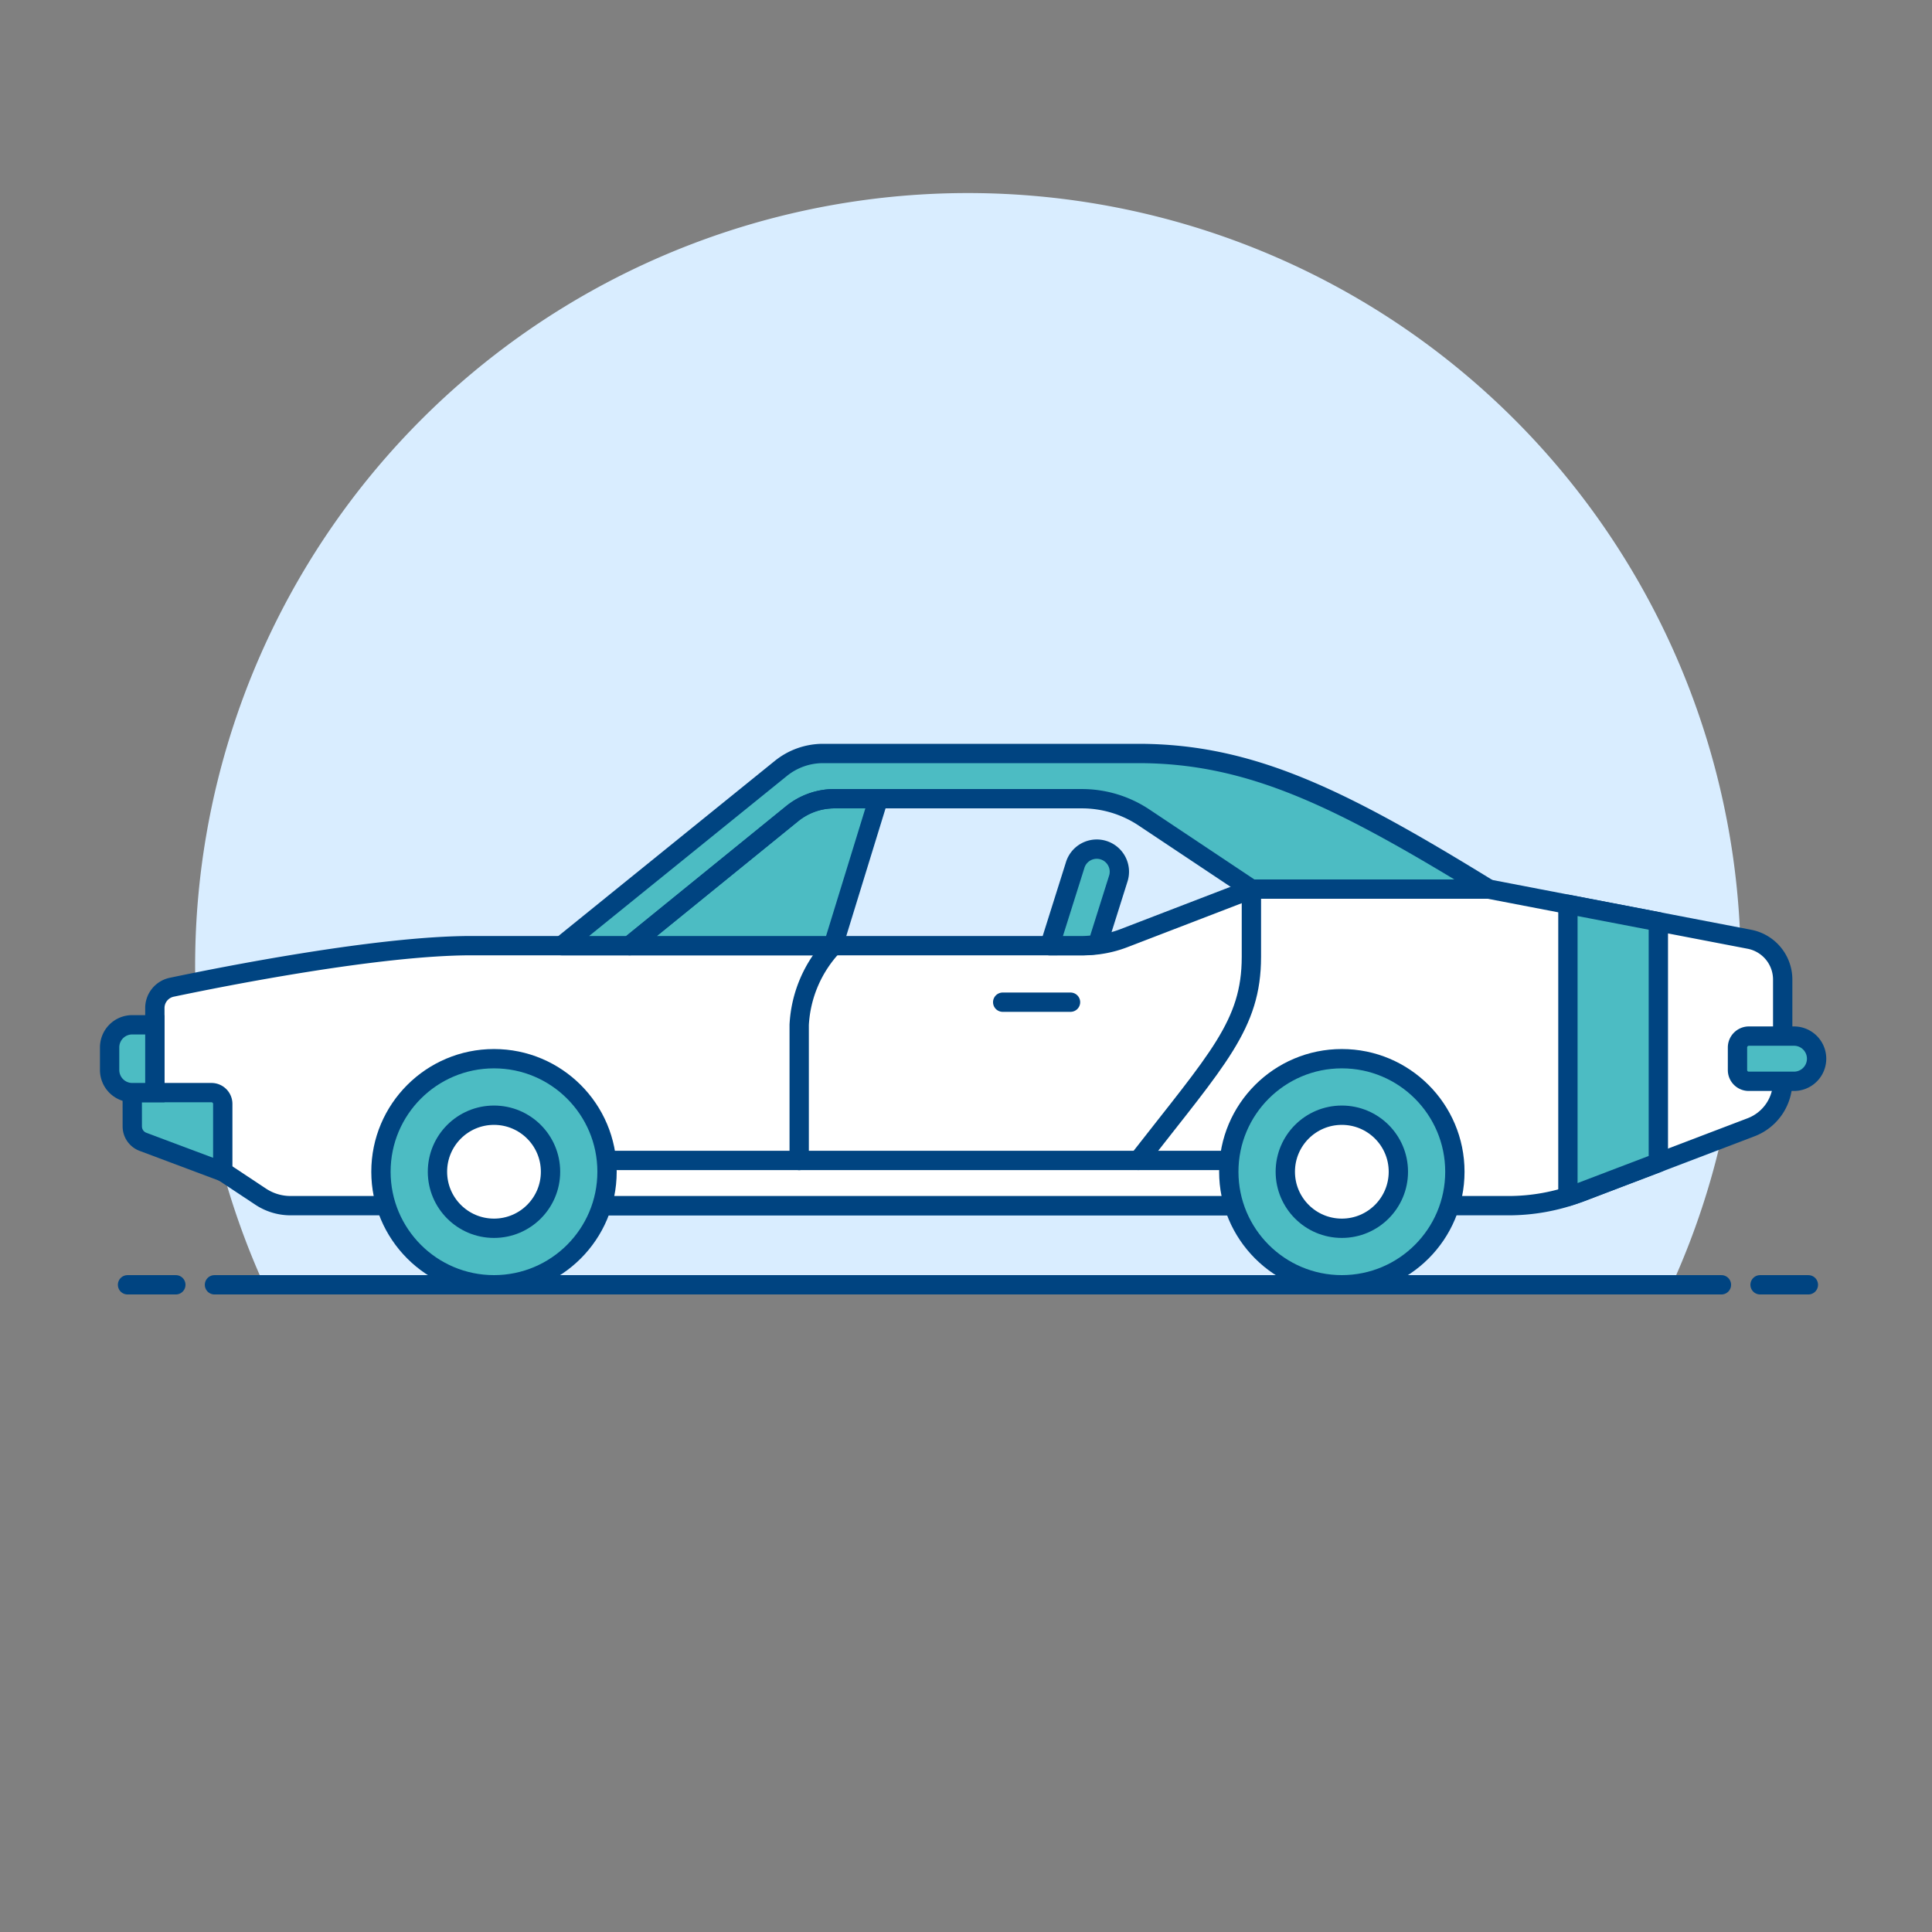 <svg xmlns="http://www.w3.org/2000/svg" viewBox="0 0 400 400"><rect x="0" y="0" width="400" height="400" fill="#808080" stroke="none"/><g transform="matrix(4,0,0,4,0,0)"><defs><style>.a{fill:#d9edff;}.b,.e{fill:none;}.b,.e,.f{stroke:#004481;}.b,.f{stroke-linecap:round;stroke-linejoin:round;}.c{fill:#ffffff;}.d,.f{fill:#4cbcc3;}.e{stroke-miterlimit:10;}</style></defs><path class="a" d="M90.1,50A40,40,0,1,0,13.665,66.5H86.537A39.844,39.844,0,0,0,90.1,50Z"></path><line class="b" x1="11.101" y1="66.501" x2="89.101" y2="66.501"></line><line class="b" x1="6.601" y1="66.501" x2="9.101" y2="66.501"></line><line class="b" x1="91.101" y1="66.501" x2="93.601" y2="66.501"></line><path class="c" d="M15.037,62.405a2.8,2.8,0,0,1-1.543-.465L8.015,58.309V52.174A1.1,1.1,0,0,1,8.888,51.1c2.644-.555,10.675-2.153,15.51-2.153H56.087a5.808,5.808,0,0,0,2.085-.387l6.6-2.539H77.059l13.49,2.595A2.124,2.124,0,0,1,92.272,50.7V55.97a2.544,2.544,0,0,1-1.639,2.378l-8.867,3.378a10.35,10.35,0,0,1-3.687.679Z"></path><path class="b" d="M15.037,62.405a2.8,2.8,0,0,1-1.543-.465L8.015,58.309V52.174A1.1,1.1,0,0,1,8.888,51.1c2.644-.555,10.675-2.153,15.51-2.153H56.087a5.808,5.808,0,0,0,2.085-.387l6.6-2.539H77.059l13.49,2.595A2.124,2.124,0,0,1,92.272,50.7V55.97a2.544,2.544,0,0,1-1.639,2.378l-8.867,3.378a10.35,10.35,0,0,1-3.687.679Z"></path><path class="d" d="M56.087,48.947a5.649,5.649,0,0,0,.723-.067L57.875,45.5a1.17,1.17,0,1,0-2.232-.7l-1.308,4.15Z"></path><path class="b" d="M56.087,48.947a5.649,5.649,0,0,0,.723-.067L57.875,45.5a1.17,1.17,0,1,0-2.232-.7l-1.308,4.15Z"></path><rect class="c" x="30.25" y="60.064" width="35.107" height="2.34"></rect><rect class="e" x="30.25" y="60.064" width="35.107" height="2.34"></rect><circle class="d" cx="25.569" cy="60.649" r="5.851"></circle><circle class="e" cx="25.569" cy="60.649" r="5.851"></circle><circle class="c" cx="25.569" cy="60.649" r="2.926"></circle><circle class="e" cx="25.569" cy="60.649" r="2.926"></circle><circle class="d" cx="69.453" cy="60.649" r="5.851"></circle><circle class="e" cx="69.453" cy="60.649" r="5.851"></circle><circle class="c" cx="69.453" cy="60.649" r="2.926"></circle><circle class="e" cx="69.453" cy="60.649" r="2.926"></circle><path class="d" d="M6.845,56.554h4.1a.584.584,0,0,1,.585.584v3.511L7.4,59.1a.85.85,0,0,1-.553-.8Z"></path><path class="e" d="M6.845,56.554h4.1a.584.584,0,0,1,.585.584v3.511L7.4,59.1a.85.85,0,0,1-.553-.8Z"></path><line class="b" x1="51.899" y1="51.873" x2="55.41" y2="51.873"></line><path class="d" d="M32.59,48.947,41,42.117a3.471,3.471,0,0,1,2.188-.776h2.279l-2.341,7.606Z"></path><path class="d" d="M58.92,39H42.6a3.472,3.472,0,0,0-2.183.773L29.079,48.947H32.59L41,42.117a3.471,3.471,0,0,1,2.188-.776H56a5.794,5.794,0,0,1,3.215.973l5.562,3.707H77.059C69.452,41.341,64.771,39,58.92,39Z"></path><path class="b" d="M58.92,39H42.6a3.472,3.472,0,0,0-2.183.773L29.079,48.947H32.59L41,42.117a3.471,3.471,0,0,1,2.188-.776H56a5.794,5.794,0,0,1,3.215.973l5.562,3.707H77.059C69.452,41.341,64.771,39,58.92,39Z"></path><path class="d" d="M5.674,55.383a1.171,1.171,0,0,0,1.171,1.171h1.17V53.043H6.843a1.169,1.169,0,0,0-1.169,1.169h0v1.171Z"></path><path class="e" d="M5.674,55.383a1.171,1.171,0,0,0,1.171,1.171h1.17V53.043H6.843a1.169,1.169,0,0,0-1.169,1.169h0v1.171Z"></path><path class="d" d="M92.857,53.628H90.522a.591.591,0,0,0-.59.591v1.167a.582.582,0,0,0,.582.582h2.343a1.17,1.17,0,1,0,0-2.34Z"></path><path class="e" d="M92.857,53.628H90.522a.591.591,0,0,0-.59.591v1.167a.582.582,0,0,0,.582.582h2.343a1.17,1.17,0,1,0,0-2.34Z"></path><path class="f" d="M81.155,61.928c.2-.064.41-.125.611-.2l4.07-1.551V47.709l-4.681-.9Z"></path><path class="b" d="M32.59,48.947,41,42.117a3.471,3.471,0,0,1,2.188-.776h2.279l-2.341,7.606Z"></path><path class="b" d="M43.122,48.947a6.46,6.46,0,0,0-1.756,4.1v7.021"></path><path class="b" d="M58.92,60.064c4.1-5.266,5.851-7.021,5.852-10.532V46.021"></path></g></svg>
